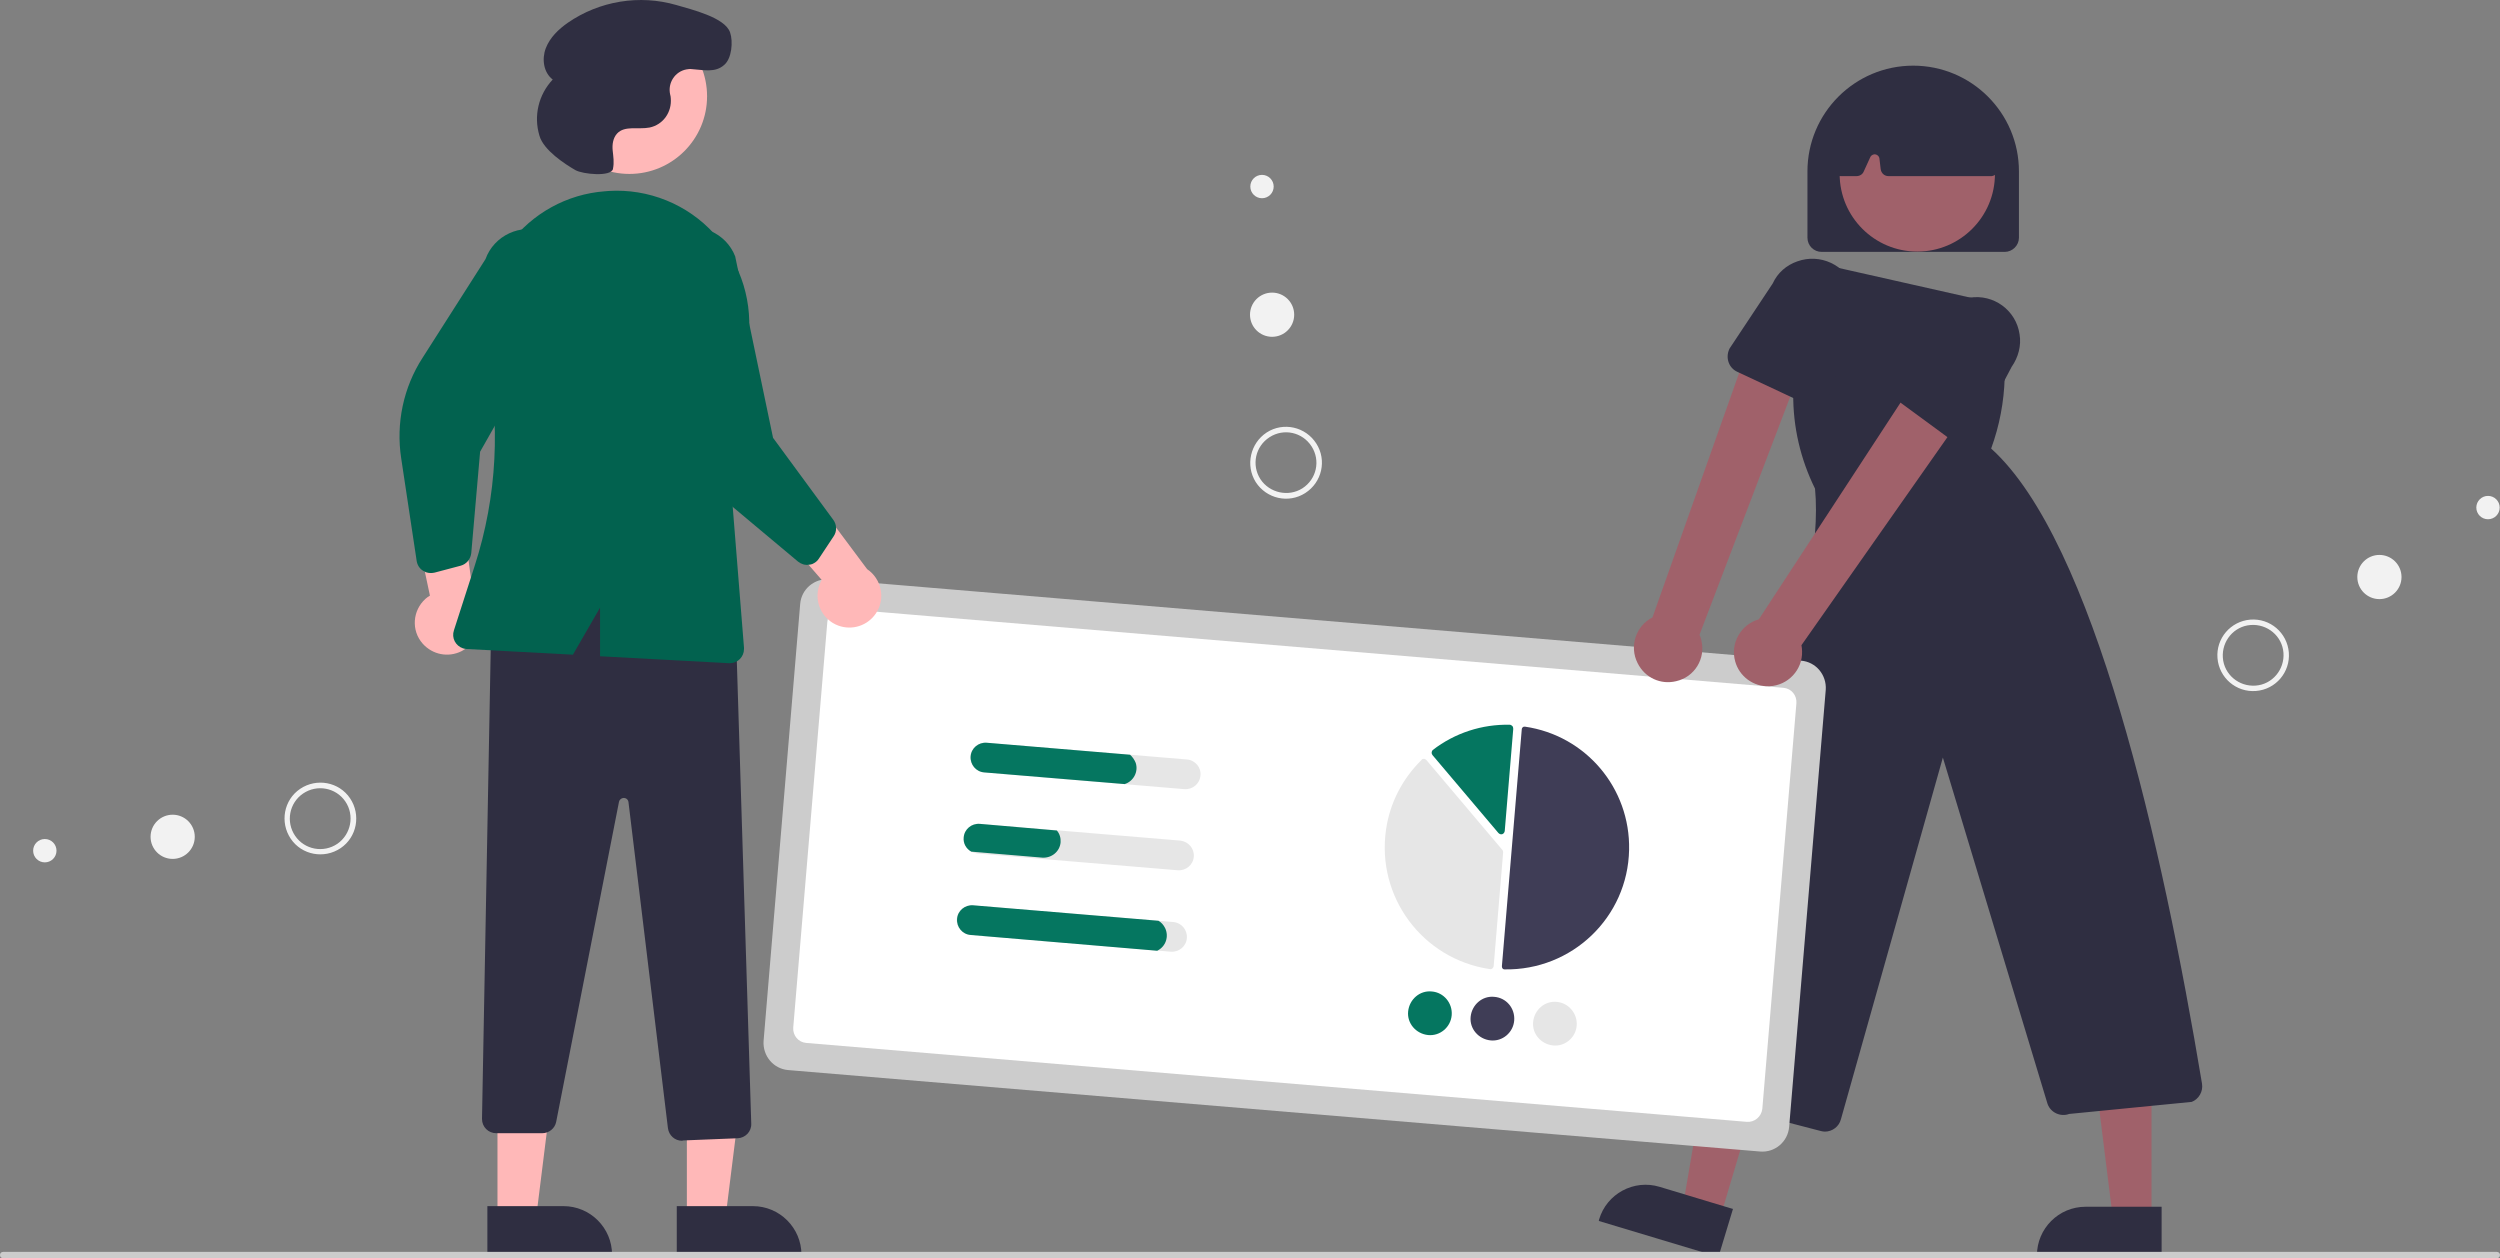 <?xml version="1.0" encoding="utf-8"?>
<!-- Generator: Adobe Illustrator 26.3.1, SVG Export Plug-In . SVG Version: 6.00 Build 0)  -->
<svg version="1.1" id="Capa_1" xmlns="http://www.w3.org/2000/svg" xmlns:xlink="http://www.w3.org/1999/xlink" x="0px" y="0px"
	 viewBox="0 0 792 398.6" style="enable-background:new 0 0 792 398.6;" xml:space="preserve">
<rect x="0" y="0" width="792" height="398.6" fill="#808080" stroke="none"/>
<style type="text/css">
	.st0{fill:#2F2E41;}
	.st1{fill:#A0616A;}
	.st2{fill:#CCCCCC;}
	.st3{fill:#FFFFFF;}
	.st4{fill:#3F3D56;}
	.st5{fill:#E6E6E6;}
	.st6{fill:#057660;}
	.st7{fill:#FFB8B8;}
	.st8{fill:#02624F;}
	.st9{fill:#F2F2F2;}
</style>
<path class="st0" d="M635.1,79.8h-58c-2.5,0-4.5-2-4.5-4.5v-21c0-18.5,15-33.5,33.5-33.5s33.5,15,33.5,33.5v21
	C639.6,77.8,637.5,79.8,635.1,79.8z"/>
<polygon class="st1" points="544.9,385.9 533.1,382.4 541.1,335.4 558.4,340.6 "/>
<path class="st0" d="M544.4,398.2l-37.9-11.4l0.1-0.5c2.4-8.1,11-12.8,19.2-10.3l0,0l0,0l23.2,7L544.4,398.2z"/>
<polygon class="st1" points="681.6,386.3 669.4,386.3 663.5,339 681.6,339 "/>
<path class="st0" d="M684.8,398.2h-39.5v-0.5c0-8.5,6.9-15.4,15.4-15.4l0,0l0,0h24.1V398.2z"/>
<circle class="st1" cx="607.4" cy="55.1" r="24.6"/>
<path class="st0" d="M578.1,358.5c-0.4,0-0.9-0.1-1.3-0.2l-49.2-12.8c-2.8-0.7-4.5-3.6-3.8-6.4c0-0.2,0.1-0.3,0.2-0.5
	c29.8-80.3,54.3-149.5,51-183.8c-4.6-9.3-7-19.6-6.9-30l0.4-34.7c0-3.8,3.1-6.8,6.9-6.7c0.5,0,1,0.1,1.4,0.2l55,12.4l0.3,1
	c4.4,14.8,4,30.6-1.3,45.1c32.5,29.3,54.2,125.5,66.8,201.2c0.4,2.5-1,4.9-3.3,5.8h-0.2l-38.6,3.8c-2.7,1-5.8-0.4-6.8-3.1
	c0-0.1-0.1-0.2-0.1-0.3L615.5,240l-32.3,114.6C582.6,356.9,580.5,358.5,578.1,358.5z"/>
<path class="st0" d="M630.7,55.8h-32.4c-1.3,0-2.3-0.9-2.5-2.2l-0.4-3.4c-0.1-0.8-0.9-1.4-1.7-1.3c-0.5,0.1-1,0.4-1.2,0.9l-2.1,4.6
	c-0.4,0.9-1.3,1.4-2.3,1.4h-4.9c-1.4,0-2.5-1.1-2.5-2.5c0-0.1,0-0.2,0-0.2l1.9-20.3c0.1-0.9,0.6-1.7,1.4-2c14.9-6.9,29.9-6.9,44.8,0
	c0.8,0.4,1.3,1.1,1.4,1.9l2.9,20.3c0.2,1.4-0.8,2.6-2.1,2.8C631,55.8,630.9,55.8,630.7,55.8z"/>
<path class="st2" d="M557.6,364.8L249.7,339c-4.7-0.4-8.1-4.5-7.8-9.2l11.6-138.5c0.4-4.7,4.5-8.1,9.2-7.8l307.9,25.8
	c4.7,0.4,8.1,4.5,7.8,9.2L566.8,357C566.4,361.7,562.3,365.2,557.6,364.8z"/>
<path class="st3" d="M553.4,355.4l-298-25c-2.5-0.2-4.3-2.4-4.1-4.9L262.1,197c0.2-2.5,2.4-4.3,4.9-4.1l298,25
	c2.5,0.2,4.3,2.4,4.1,4.9l-10.8,128.5C558,353.8,555.8,355.6,553.4,355.4z"/>
<path class="st4" d="M476.6,307.1L476.6,307.1c21.4,0.4,39.1-16.5,39.5-37.9c0.4-19.5-13.7-36.2-33-39c-0.2,0-0.5,0-0.7,0.2
	s-0.3,0.4-0.3,0.6l-6.3,75.1C475.8,306.7,476.1,307.1,476.6,307.1L476.6,307.1z"/>
<path class="st5" d="M451.1,240.4c0.3,0,0.6,0.2,0.8,0.4l24,28.4c0.2,0.2,0.3,0.5,0.3,0.8l-3,36c0,0.3-0.2,0.6-0.4,0.8
	c-0.2,0.2-0.6,0.3-0.9,0.2c-21.3-3.2-35.9-22.9-32.8-44.2c1.2-8.4,5.2-16.1,11.2-22C450.4,240.5,450.7,240.4,451.1,240.4
	L451.1,240.4z"/>
<path class="st6" d="M478.3,229.6c0.3,0,0.6,0.2,0.8,0.4c0.2,0.2,0.3,0.5,0.3,0.9l-2.7,32.4c-0.1,0.6-0.6,1.1-1.2,1
	c-0.3,0-0.6-0.2-0.8-0.4l-20.9-24.7c-0.4-0.5-0.3-1.2,0.1-1.6l0,0C460.9,232.2,469.5,229.4,478.3,229.6L478.3,229.6z"/>
<path class="st6" d="M459.9,321.6c-0.3,3.8-3.7,6.7-7.5,6.3s-6.7-3.7-6.3-7.5s3.7-6.7,7.5-6.3C457.4,314.4,460.2,317.8,459.9,321.6z
	"/>
<path class="st4" d="M479.7,323.3c-0.3,3.8-3.7,6.7-7.5,6.3s-6.7-3.7-6.3-7.5s3.7-6.7,7.5-6.3C477.2,316.1,480,319.4,479.7,323.3z"
	/>
<path class="st5" d="M499.5,324.9c-0.3,3.8-3.7,6.7-7.5,6.3s-6.7-3.7-6.3-7.5s3.7-6.7,7.5-6.3C496.9,317.7,499.8,321.1,499.5,324.9z
	"/>
<path class="st5" d="M376,240.6l-63.5-5.3c-2.6-0.2-4.9,1.7-5.1,4.3s1.7,4.9,4.3,5.1l63.5,5.3c2.6,0.2,4.9-1.7,5.1-4.3
	C380.6,243.1,378.6,240.8,376,240.6L376,240.6L376,240.6z"/>
<path class="st5" d="M373.9,266.3l-63.5-5.3c-2.6-0.2-4.9,1.7-5.1,4.3c-0.2,1.9,0.8,3.6,2.4,4.5c0.6,0.3,1.2,0.5,1.9,0.6l63.5,5.3
	c2.6,0.2,4.9-1.7,5.1-4.3C378.4,268.8,376.5,266.6,373.9,266.3L373.9,266.3L373.9,266.3z"/>
<path class="st5" d="M371.7,292.1l-63.5-5.3c-2.6-0.2-4.9,1.7-5.1,4.3c-0.2,2.6,1.7,4.9,4.3,5.1l0,0l63.5,5.3
	c2.6,0.2,4.9-1.7,5.1-4.3C376.2,294.6,374.3,292.3,371.7,292.1L371.7,292.1L371.7,292.1z"/>
<path class="st6" d="M358,239.1l-45.4-3.8c-2.6-0.2-4.9,1.7-5.1,4.3s1.7,4.9,4.3,5.1l44.5,3.7c2.8-0.9,4.4-3.9,3.5-6.7
	C359.4,240.7,358.8,239.8,358,239.1L358,239.1z"/>
<path class="st6" d="M334.8,263.1l-24.4-2.1c-2.6-0.2-4.9,1.7-5.1,4.3c-0.2,1.9,0.8,3.6,2.4,4.5l22.5,1.9c3,0.2,5.6-2,5.8-4.9
	C336.1,265.5,335.7,264.1,334.8,263.1z"/>
<path class="st6" d="M367,291.7l-58.7-4.9c-2.6-0.2-4.9,1.7-5.1,4.3c-0.2,2.6,1.7,4.9,4.3,5.1l0,0l59.1,5c2.7-1.3,3.8-4.5,2.5-7.2
	C368.6,293,367.9,292.2,367,291.7L367,291.7z"/>
<path class="st1" d="M531,215.8c5.8-1.3,9.4-7.1,8-12.9c-0.1-0.6-0.3-1.2-0.6-1.8l34.6-90.8l-17.7-4.4l-31.8,89.7
	c-5.3,2.7-7.4,9.2-4.7,14.5C521.1,214.7,526.1,217,531,215.8L531,215.8z"/>
<path class="st0" d="M574.7,128.6c-0.8,0-1.5-0.2-2.3-0.5l0,0l-22-10.3c-2.7-1.2-3.8-4.4-2.6-7.1c0.1-0.2,0.2-0.5,0.4-0.7l13.4-20.2
	c1.5-3.3,4.3-5.8,7.8-7c7.2-2.6,15.2,1.1,17.8,8.3c1.3,3.5,1.1,7.3-0.5,10.6l-6.9,23.1C579.1,127.1,577.1,128.6,574.7,128.6
	L574.7,128.6z"/>
<path class="st1" d="M560.5,217.4c5.9-0.2,10.6-5.2,10.4-11.1c0-0.6-0.1-1.3-0.2-1.9l56.2-80.1l-16.8-9l-52.9,80.9
	c-5.7,1.6-9.1,7.6-7.5,13.3C551,214.3,555.5,217.6,560.5,217.4L560.5,217.4z"/>
<path class="st0" d="M621.3,140.4c-1.1,0-2.2-0.4-3.1-1L598.6,125c-2.4-1.7-2.9-5.1-1.1-7.4c0.2-0.2,0.3-0.4,0.5-0.6l17-17.3
	c2.2-2.9,5.4-4.9,9-5.4c7.6-1.2,14.7,4,15.8,11.6c0.6,3.6-0.4,7.3-2.5,10.3L626,137.6C625.1,139.3,623.3,140.4,621.3,140.4z"/>
<path class="st7" d="M265.6,198.2c-5.2-1.9-7.9-7.7-6-12.9c0.2-0.6,0.5-1.1,0.7-1.6l-23.4-27l18.4-2.4l19.4,26
	c4.6,3.1,5.9,9.4,2.8,14C274.9,198.2,270,199.8,265.6,198.2L265.6,198.2z"/>
<path class="st7" d="M133.9,203.9c-3.7-4.2-3.2-10.5,0.9-14.2c0.4-0.4,0.9-0.7,1.4-1l-7.4-35l17.3,6.8l4.4,32.2
	c2.6,5,0.6,11.1-4.3,13.6C142,208.4,137,207.4,133.9,203.9z"/>
<polygon class="st7" points="217.6,386.1 229.8,386.1 235.7,338.8 217.6,338.8 "/>
<path class="st0" d="M214.4,382.1h24.1l0,0c8.5,0,15.4,6.9,15.4,15.4l0,0v0.5h-39.5V382.1z"/>
<polygon class="st7" points="157.6,386.1 169.8,386.1 175.7,338.8 157.6,338.8 "/>
<path class="st0" d="M154.4,382.1h24.1l0,0c8.5,0,15.4,6.9,15.4,15.4l0,0v0.5h-39.5V382.1z"/>
<path class="st0" d="M216.1,361.4c-2.3,0-4.2-1.7-4.5-4l-12.5-103.3c-0.1-0.8-0.8-1.4-1.7-1.3c-0.6,0.1-1.2,0.6-1.3,1.2l-19.9,101.4
	c-0.4,2.1-2.3,3.6-4.4,3.6h-14.6c-2.5,0-4.5-2-4.5-4.5v-0.1l2.9-156.2l0.2-0.1c21.3-12.7,46.5-13.5,76.9-2.5l0.3,0.1l5,160.3
	c0.1,2.5-1.9,4.5-4.3,4.6l-17.4,0.7C216.2,361.4,216.2,361.4,216.1,361.4z"/>
<circle class="st7" cx="199.4" cy="30.5" r="24.6"/>
<path class="st8" d="M256.3,178.9c-1.3,0.2-2.5-0.2-3.5-1l-25.2-21.1c-8.6-7.2-14.3-17.3-16-28.4l-5.7-36.6
	c-2.9-7.5,0.8-15.9,8.2-18.8c7.5-2.9,15.9,0.8,18.8,8.2l0,0l12,57.5l19.1,26c1.1,1.5,1.2,3.6,0.1,5.2l-4.7,7.1
	c-0.5,0.8-1.2,1.3-2.1,1.7C256.9,178.8,256.6,178.9,256.3,178.9z"/>
<path class="st8" d="M134,180.8c-1.1-0.7-1.8-1.8-2-3.1l-4.9-32.5c-1.7-11.1,0.7-22.5,6.8-31.9l19.9-31.2
	c2.7-7.5,11.1-11.4,18.6-8.7c7.5,2.7,11.4,11.1,8.7,18.6l0,0l-29,51.1l-2.8,32.1c-0.2,1.9-1.5,3.5-3.3,4l-8.3,2.2
	c-0.9,0.2-1.8,0.2-2.7-0.1C134.6,181.1,134.3,181,134,180.8z"/>
<path class="st8" d="M226.3,74.1c-8.5-9.4-20.9-14.4-33.5-13.6c-0.4,0-0.8,0.1-1.2,0.1l0,0c-12,0.9-23,7-30.2,16.6
	c-7.3,9.8-10,22.2-7.5,34.1c4.8,22.5,3.6,45.9-3.5,67.9l-6.6,20.5c-0.8,2.4,0.5,4.9,2.9,5.7c0.4,0.1,0.8,0.2,1.1,0.2l33.7,1.8
	l8.6-14.9v15.4l40.9,2.2c0.1,0,0.2,0,0.2,0c2.5,0,4.5-2,4.5-4.5c0-0.1,0-0.2,0-0.4l-4.6-57.4l5.8-39
	C238.8,96.3,234.9,83.5,226.3,74.1z"/>
<path class="st0" d="M182.3,53.9c2.3,1.3,11.3,2.2,11.9-0.4v-0.1c0.4-1.9,0.1-3.8-0.1-5.7s0.1-4,1.4-5.4c2.4-2.6,6.7-1.2,10.3-1.9
	c4.3-0.9,7.1-4.9,6.7-9.3c0-0.4-0.1-0.8-0.2-1.2c-0.8-3.6,1.5-7.2,5.1-7.9c0.6-0.1,1.2-0.2,1.8-0.1c3.5,0.2,7.4,1.3,10.3-1.4
	c2.3-2,2.8-7.3,1.8-10.2c-1.6-4.8-12.3-7.3-17-8.7c-11.7-3.4-24.4-1.3-34.4,5.6c-3,2.1-5.7,4.7-7,8.1s-0.7,7.7,2.2,9.9
	c-4.5,4.8-6.1,11.5-4.2,17.8C172.2,47.6,179,52,182.3,53.9z"/>
<path class="st2" d="M791,398.6H1c-0.6,0-1-0.4-1-1s0.4-1,1-1h790c0.6,0,1,0.4,1,1S791.6,398.6,791,398.6z"/>
<path class="st9" d="M714.7,218.9L714.7,218.9c-6.3,0.5-11.7-4.2-12.2-10.4c-0.5-6.3,4.2-11.7,10.4-12.2c6.3-0.5,11.7,4.2,12.2,10.4
	S721,218.4,714.7,218.9z M714.6,217.2L714.6,217.2c5.3-0.4,9.2-5.1,8.8-10.4s-5.1-9.2-10.4-8.8c-5.3,0.4-9.2,5.1-8.8,10.4
	S709.3,217.6,714.6,217.2L714.6,217.2z"/>
<circle class="st9" cx="753.8" cy="182.8" r="7"/>
<circle class="st9" cx="788.2" cy="160.8" r="3.7"/>
<path class="st9" d="M401.3,137c5.3-3.4,12.3-1.8,15.7,3.5c3.4,5.3,1.8,12.3-3.5,15.7s-12.3,1.8-15.7-3.5l0,0l0,0
	C394.5,147.4,396.1,140.4,401.3,137z M412.6,154.7c4.5-2.9,5.8-8.8,2.9-13.3s-8.8-5.8-13.3-2.9c-4.5,2.9-5.8,8.8-2.9,13.3l0,0l0,0
	C402.2,156.2,408.2,157.5,412.6,154.7L412.6,154.7z"/>
<circle class="st9" cx="403" cy="99.7" r="7"/>
<circle class="st9" cx="399.8" cy="59.1" r="3.7"/>
<path class="st9" d="M92.1,265.7c-3.5-5.2-2.2-12.3,3-15.8s12.3-2.2,15.8,3s2.2,12.3-3,15.8l0,0C102.7,272.2,95.6,270.9,92.1,265.7z
	 M109.4,253.9c-3-4.4-9-5.5-13.4-2.5s-5.5,9-2.5,13.4s9,5.5,13.4,2.5l0,0l0,0C111.2,264.3,112.4,258.3,109.4,253.9L109.4,253.9z"/>
<circle class="st9" cx="54.7" cy="265.1" r="7"/>
<circle class="st9" cx="14.2" cy="269.5" r="3.7"/>
</svg>
